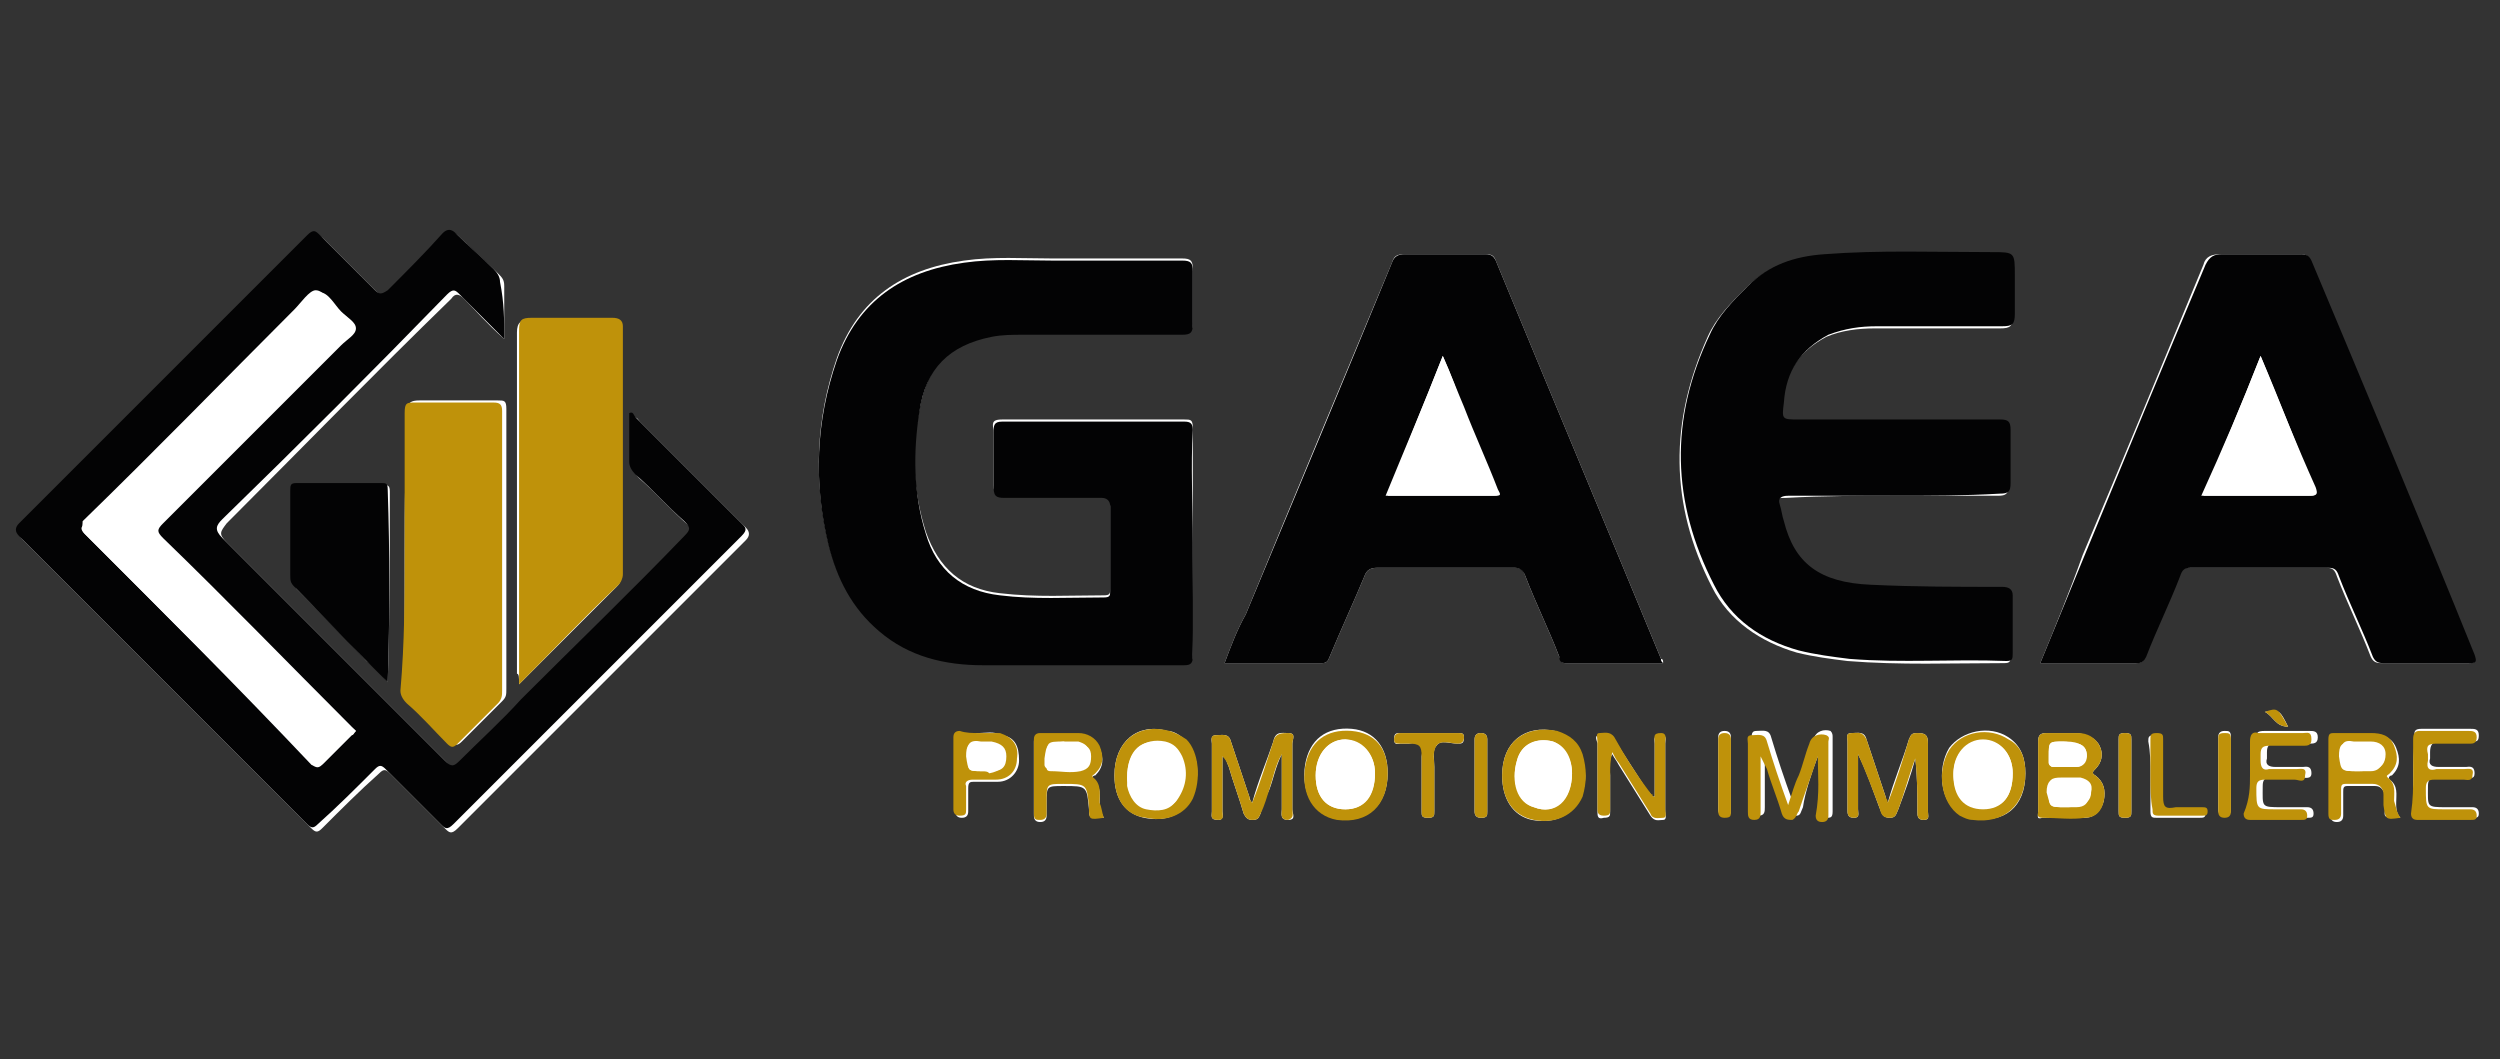 <?xml version="1.0" encoding="utf-8"?>
<!-- Generator: Adobe Illustrator 22.0.0, SVG Export Plug-In . SVG Version: 6.00 Build 0)  -->
<svg version="1.1" id="Calque_1" xmlns="http://www.w3.org/2000/svg" xmlns:xlink="http://www.w3.org/1999/xlink" x="0px" y="0px"
	 viewBox="0 0 118 50" style="enable-background:new 0 0 118 50;" xml:space="preserve">
<rect x="0" y="0" width="118" height="50" fill="#333333" stroke="none"/>
<style type="text/css">
	.st0{fill:#FFFFFF;}
	.st1{fill:#030304;}
	.st2{fill:#BF920A;}
</style>
<g>
	<path class="st0" d="M23.8,16c0-0.9,0-1.7,0-2.5c0-0.3-0.1-0.4-0.3-0.6c-0.6-0.6-1.2-1.1-1.8-1.7c-0.2-0.2-0.3-0.3-0.6,0
		c-0.9,0.9-1.8,1.8-2.6,2.7c-0.2,0.2-0.3,0.2-0.6,0c-0.9-0.9-1.7-1.7-2.6-2.6c-0.2-0.2-0.4-0.3-0.6,0c-4.5,4.5-9,9-13.6,13.6
		c-0.2,0.2-0.3,0.3,0,0.6c4.5,4.5,9.1,9.1,13.6,13.6c0.2,0.2,0.3,0.2,0.5,0c0.9-0.9,1.8-1.8,2.7-2.6c0.2-0.2,0.3-0.2,0.5,0
		c0.9,0.9,1.7,1.7,2.6,2.6c0.2,0.2,0.3,0.3,0.6,0c4.5-4.5,9.1-9.1,13.6-13.6c0.2-0.2,0.2-0.4,0-0.6c-1.7-1.7-3.4-3.4-5-5
		c-0.1-0.1-0.1-0.2-0.3-0.2c0,0.8,0,1.5,0,2.3c0,0.2,0.1,0.4,0.3,0.6c0.8,0.7,1.5,1.5,2.3,2.2c0.3,0.3,0.2,0.4,0,0.7
		c-2.6,2.6-5.2,5.1-7.7,7.7c-1,1-2,1.9-2.9,2.9c-0.3,0.3-0.4,0.3-0.7,0c-3.5-3.5-7-7-10.5-10.5c-0.4-0.4-0.3-0.5,0-0.9
		c3.5-3.5,7-7.1,10.6-10.6c0.2-0.3,0.4-0.2,0.6,0C22.4,14.6,23,15.3,23.8,16z"/>
	<path class="st0" d="M56.3,25.6c0-1.8,0-3.6,0-5.4c0-0.4-0.1-0.4-0.4-0.4c-2.9,0-5.7,0-8.6,0c-0.4,0-0.5,0.1-0.4,0.5
		c0,0.9,0,1.7,0,2.6c0,0.4,0.1,0.5,0.5,0.5c1.5,0,3.1,0,4.6,0c0.3,0,0.4,0,0.4,0.4c0,1.3,0,2.7,0,4c0,0.2,0,0.3-0.3,0.3
		c-1.6,0-3.2,0.1-4.9-0.1c-1.8-0.2-2.9-1.2-3.5-2.9c-0.6-1.9-0.7-3.8-0.3-5.8c0.4-2.1,1.4-3.1,3.4-3.5c0.5-0.1,1-0.1,1.5-0.1
		c2.5,0,5,0,7.5,0c0.4,0,0.5-0.1,0.5-0.5c0-0.8,0-1.7,0-2.5c0-0.4-0.1-0.5-0.5-0.5c-2,0-4.1,0-6.1,0c-1.4,0-2.8-0.1-4.2,0.1
		c-2.9,0.4-5,1.8-6,4.6c-1,2.9-1.1,5.8-0.4,8.7c0.4,1.6,1.1,3,2.4,4.1c1.4,1.3,3.1,1.6,4.9,1.6c3.2,0,6.3,0,9.5,0
		c0.3,0,0.4-0.1,0.4-0.4C56.2,29.1,56.3,27.4,56.3,25.6z"/>
	<path class="st0" d="M57.8,31.3c1.6,0,3.1,0,4.6,0c0.3,0,0.3-0.2,0.4-0.4c0.5-1.2,1.1-2.5,1.6-3.7c0.1-0.3,0.3-0.4,0.6-0.4
		c2.2,0,4.3,0,6.5,0c0.3,0,0.4,0.1,0.5,0.4c0.5,1.3,1.1,2.5,1.6,3.8c0.1,0.2,0.1,0.3,0.3,0.3c1.5,0,3,0,4.6,0c0-0.1,0-0.2-0.1-0.2
		c-2.6-6.3-5.2-12.5-7.8-18.8C70.5,12,70.3,12,70.1,12c-1.3,0-2.6,0-3.8,0c-0.4,0-0.5,0.1-0.6,0.4c-2.3,5.5-4.6,11-6.9,16.6
		C58.4,29.7,58.1,30.5,57.8,31.3z"/>
	<path class="st0" d="M96.3,31.3c1.6,0,3,0,4.5,0c0.3,0,0.4-0.1,0.4-0.3c0.5-1.3,1.1-2.5,1.6-3.8c0.1-0.3,0.2-0.4,0.5-0.4
		c2.2,0,4.4,0,6.5,0c0.3,0,0.4,0.1,0.5,0.4c0.5,1.3,1.1,2.5,1.6,3.8c0.1,0.2,0.2,0.3,0.5,0.3c1.4,0,2.7,0,4.1,0
		c0.4,0,0.3-0.1,0.2-0.4c-2.6-6.2-5.2-12.4-7.7-18.6c-0.1-0.3-0.2-0.3-0.5-0.3c-1.2,0-2.5,0-3.7,0c-0.4,0-0.7,0.1-0.8,0.5
		c-1.9,4.6-3.8,9.2-5.7,13.7C97.7,27.9,97,29.6,96.3,31.3z"/>
	<path class="st0" d="M89.4,23.4c1.6,0,3.3,0,4.9,0c0.4,0,0.5-0.1,0.5-0.5c0-0.8,0-1.6,0-2.5c0-0.4-0.1-0.5-0.5-0.5
		c-3.2,0-6.4,0-9.5,0c-0.8,0-0.8,0-0.7-0.8c0.1-1.5,0.8-2.5,2.1-3.2c0.7-0.3,1.5-0.4,2.3-0.4c2,0,4,0,5.9,0c0.5,0,0.6-0.1,0.6-0.6
		c0-0.6,0-1.2,0-1.8c0-1.1,0-1.2-1.1-1.1c-2.6,0-5.2-0.1-7.9,0.1c-1.4,0.1-2.6,0.5-3.6,1.5c-0.7,0.7-1.4,1.4-1.8,2.3
		c-1.8,4-1.8,7.9,0.2,11.8c0.8,1.6,2.3,2.6,4,3.1c0.8,0.2,1.6,0.3,2.4,0.4c2.5,0.2,4.9,0.1,7.4,0.1c0.3,0,0.3-0.1,0.3-0.4
		c0-0.9,0-1.8,0-2.7c0-0.4-0.1-0.4-0.5-0.4c-2.1,0-4.1,0.1-6.2-0.1c-2.4-0.2-3.6-1-4.1-3c-0.1-0.3-0.1-0.6-0.2-0.8
		c-0.1-0.4,0-0.4,0.4-0.4C86.1,23.4,87.8,23.4,89.4,23.4z"/>
	<path class="st0" d="M24.5,32.3c1.6-1.6,3.1-3.1,4.6-4.6c0.2-0.2,0.2-0.3,0.2-0.5c0-3.9,0-7.8,0-11.7c0-0.4-0.1-0.4-0.5-0.4
		c-1.3,0-2.5,0-3.8,0c-0.4,0-0.6,0.1-0.6,0.6c0,5.4,0,10.7,0,16.1C24.5,31.8,24.5,32,24.5,32.3z"/>
	<path class="st0" d="M19.1,26c0,2.2,0,4.4,0,6.5c0,0.3,0.1,0.5,0.3,0.6c0.6,0.6,1.3,1.2,1.9,1.9c0.2,0.2,0.3,0.2,0.5,0
		c0.6-0.6,1.3-1.3,1.9-1.9c0.2-0.2,0.2-0.3,0.2-0.6c0-4.4,0-8.8,0-13.2c0-0.4-0.1-0.4-0.4-0.4c-1.2,0-2.5,0-3.7,0
		c-0.4,0-0.6,0.1-0.5,0.5C19.1,21.7,19.1,23.8,19.1,26z"/>
	<path class="st0" d="M18.3,32.2C18.4,32.1,18.4,32.1,18.3,32.2c0.1-3.1,0.1-6.1,0.1-9c0-0.3-0.1-0.3-0.3-0.3c-1.3,0-2.7,0-4,0
		c-0.3,0-0.3,0.1-0.3,0.4c0,1.3,0,2.6,0,3.9c0,0.2,0.1,0.4,0.2,0.6c1.1,1.1,2.2,2.2,3.3,3.4C17.6,31.4,18,31.8,18.3,32.2z"/>
	<path class="st0" d="M85.8,35.7C85.8,35.7,85.8,35.7,85.8,35.7c0.1,0.9,0.1,1.8,0.1,2.6c0,0.2,0.1,0.3,0.3,0.3c0.2,0,0.3,0,0.3-0.3
		c0-1.2,0-2.3,0-3.5c0-0.1,0-0.2-0.1-0.3c-0.3-0.1-0.7,0-0.8,0.4c-0.2,0.5-0.3,1-0.5,1.5c-0.1,0.4-0.3,0.9-0.5,1.4
		c-0.4-1.1-0.7-2-1-3c-0.1-0.4-0.4-0.3-0.7-0.3c-0.3,0-0.2,0.3-0.2,0.4c0,1.1,0,2.2,0,3.2c0,0.2,0,0.4,0.3,0.4
		c0.3,0,0.3-0.2,0.3-0.4c0-0.9,0-1.8,0-2.6c0.1,0.2,0.2,0.4,0.3,0.6c0.2,0.7,0.5,1.4,0.7,2.1c0.1,0.3,0.3,0.3,0.5,0.3
		c0.2,0,0.2-0.2,0.3-0.4C85.2,37.4,85.5,36.5,85.8,35.7z"/>
	<path class="st0" d="M87.7,35.6C87.7,35.6,87.8,35.6,87.7,35.6c0.4,0.8,0.7,1.7,1,2.5c0.1,0.2,0.1,0.5,0.5,0.5
		c0.3,0,0.3-0.2,0.4-0.4c0.3-0.8,0.6-1.6,0.8-2.4c0.1,0.8,0.1,1.7,0.1,2.5c0,0.2,0,0.4,0.3,0.4c0.3,0,0.2-0.2,0.2-0.4
		c0-1.1,0-2.1,0-3.2c0-0.4-0.1-0.5-0.5-0.5c-0.3,0-0.3,0.1-0.4,0.3c-0.3,1-0.7,1.9-1,3c-0.1-0.2-0.1-0.2-0.1-0.3
		c-0.3-0.9-0.6-1.8-0.9-2.7c-0.1-0.4-0.4-0.3-0.7-0.3c-0.3,0-0.2,0.2-0.2,0.4c0,1.1,0,2.2,0,3.2c0,0.2,0,0.4,0.3,0.4
		c0.3,0,0.2-0.2,0.2-0.4C87.7,37.4,87.7,36.5,87.7,35.6z"/>
	<path class="st0" d="M59.1,37.9c-0.1-0.1-0.1-0.2-0.1-0.2c-0.3-0.9-0.6-1.8-0.9-2.7c-0.1-0.4-0.4-0.3-0.7-0.3
		c-0.3,0-0.2,0.3-0.2,0.4c0,1.1,0,2.1,0,3.2c0,0.2-0.1,0.4,0.3,0.4c0.3,0,0.2-0.3,0.2-0.4c0-0.9,0-1.7,0-2.6
		c0.2,0.1,0.2,0.3,0.3,0.5c0.2,0.7,0.5,1.5,0.7,2.2c0.1,0.2,0.2,0.3,0.4,0.3c0.3,0,0.3-0.1,0.4-0.3c0.1-0.4,0.2-0.7,0.4-1.1
		c0.2-0.5,0.3-1.1,0.6-1.7c0,0.9,0,1.7,0,2.6c0,0.2-0.1,0.5,0.3,0.5c0.4,0,0.2-0.3,0.2-0.5c0-1,0-2.1,0-3.1c0-0.2,0.2-0.5-0.2-0.5
		c-0.3,0-0.6-0.1-0.7,0.4C59.8,35.9,59.4,36.8,59.1,37.9z"/>
	<path class="st0" d="M96.2,36.6c0,0.6,0,1.1,0,1.7c0,0.2-0.1,0.4,0.2,0.3c0.7,0,1.3,0,2,0c0.5,0,0.8-0.4,0.9-0.8
		c0.1-0.5,0-0.9-0.4-1.2c-0.2-0.1-0.1-0.2,0-0.3c0.3-0.3,0.4-0.7,0.2-1.1c-0.2-0.4-0.6-0.5-1-0.6c-0.5,0-1,0-1.5,0
		c-0.3,0-0.4,0.1-0.4,0.4C96.2,35.5,96.2,36,96.2,36.6z"/>
	<path class="st0" d="M78.1,37.6c0,0-0.1,0-0.1,0c-0.1-0.1-0.1-0.2-0.2-0.2c-0.5-0.8-1.1-1.7-1.6-2.5c-0.2-0.3-0.4-0.3-0.7-0.2
		c-0.3,0-0.1,0.3-0.1,0.4c0,1.1,0,2.2,0,3.2c0,0.2,0,0.4,0.3,0.3c0.3,0,0.3-0.1,0.3-0.3c0-0.6,0-1.1,0-1.7c0-0.3-0.1-0.7,0.1-1
		c0.1,0.2,0.2,0.3,0.3,0.5c0.5,0.8,1,1.6,1.5,2.4c0.2,0.3,0.4,0.2,0.6,0.2c0.2,0,0.1-0.3,0.1-0.4c0-1.1,0-2.1,0-3.2
		c0-0.2,0.1-0.4-0.2-0.4c-0.4,0-0.3,0.2-0.3,0.4C78.1,35.8,78.1,36.7,78.1,37.6z"/>
	<path class="st0" d="M52.1,38.6c-0.1-0.2-0.2-0.4-0.2-0.6c0-0.4,0.1-0.9-0.3-1.2c-0.1-0.1,0-0.2,0.1-0.2c0.4-0.4,0.4-0.8,0.2-1.3
		c-0.2-0.4-0.6-0.6-1-0.6c-0.6,0-1.2,0-1.8,0c-0.2,0-0.3,0.1-0.3,0.3c0,1.2,0,2.3,0,3.5c0,0.2,0.1,0.3,0.3,0.3
		c0.2,0,0.3-0.1,0.3-0.3c0-0.2,0-0.4,0-0.6c0-0.8,0-0.8,0.8-0.8c1.1,0,1.1,0,1.2,1.1C51.4,38.6,51.4,38.6,52.1,38.6z"/>
	<path class="st0" d="M113.9,36.6c0,0.6,0,1.1,0,1.7c0,0.2,0,0.3,0.3,0.3c0.8,0,1.6,0,2.5,0c0.2,0,0.3,0,0.3-0.2
		c0-0.2-0.1-0.3-0.3-0.3c-0.4,0-0.8,0-1.2,0c-1,0-0.9,0-0.9-1c0-0.3,0.1-0.4,0.4-0.4c0.5,0,0.9,0,1.4,0c0.2,0,0.4,0.1,0.4-0.2
		c0-0.4-0.3-0.3-0.4-0.3c-0.4,0-0.9,0-1.3,0c-0.3,0-0.5-0.1-0.4-0.4c0-0.1,0-0.2,0-0.3c0-0.3,0.1-0.5,0.4-0.5c0.5,0,1.1,0,1.6,0
		c0.2,0,0.3,0,0.3-0.3c0-0.3-0.2-0.3-0.4-0.3c-0.8,0-1.5,0-2.3,0c-0.3,0-0.4,0.1-0.3,0.4C113.9,35.5,113.9,36,113.9,36.6z"/>
	<path class="st0" d="M95.6,36.5c0-0.7-0.2-1.3-0.8-1.7c-0.9-0.6-2.2-0.3-2.8,0.5c-0.6,1-0.4,2.6,0.5,3.1c0.2,0.1,0.4,0.2,0.6,0.2
		C94.6,38.9,95.6,38.1,95.6,36.5z"/>
	<path class="st0" d="M65.5,36.5c0-1.2-0.6-2-1.7-2.1c-1.2-0.1-2,0.5-2.2,1.7c-0.2,1.3,0.4,2.3,1.5,2.5C64.5,38.9,65.5,38,65.5,36.5
		z"/>
	<path class="st0" d="M52.6,36.6c0,1.1,0.5,1.8,1.4,2c1,0.2,1.8-0.1,2.2-0.9c0.5-0.9,0.4-2.2-0.3-2.8c-0.2-0.2-0.5-0.4-0.8-0.4
		C53.7,34.1,52.6,35,52.6,36.6z"/>
	<path class="st0" d="M70.9,36.6c0,1.1,0.5,1.9,1.4,2.1c1.1,0.2,1.9-0.2,2.3-1.1c0.3-0.6,0.3-1.3,0-2c-0.2-0.6-0.6-0.9-1.2-1.1
		C72,34.2,70.9,35,70.9,36.6z"/>
	<path class="st0" d="M113.3,38.6c-0.2-0.2-0.2-0.5-0.2-0.7c0-0.4,0.1-0.8-0.3-1.1c-0.1-0.1,0-0.2,0.1-0.2c0.4-0.4,0.4-0.8,0.2-1.3
		c-0.2-0.5-0.6-0.6-1.1-0.6c-0.6,0-1.1,0-1.7,0c-0.2,0-0.3,0-0.3,0.3c0,1.2,0,2.3,0,3.5c0,0.2,0.1,0.3,0.3,0.3
		c0.2,0,0.3-0.1,0.3-0.3c0-0.4,0-0.8,0-1.1c0-0.2,0-0.3,0.2-0.3c0.4,0,0.8,0,1.3,0c0.3,0,0.4,0.2,0.5,0.5c0,0.2,0,0.4,0,0.5
		C112.5,38.6,112.5,38.6,113.3,38.6z"/>
	<path class="st0" d="M106.2,36.6c0,0.6,0,1.1,0,1.7c0,0.2,0,0.3,0.3,0.3c0.8,0,1.6,0,2.4,0c0.2,0,0.3,0,0.3-0.2
		c0-0.2-0.1-0.3-0.3-0.3c-0.4,0-0.8,0-1.2,0c-1,0-0.9,0-0.9-1c0-0.3,0.1-0.4,0.4-0.4c0.5,0,0.9,0,1.4,0c0.2,0,0.5,0.1,0.5-0.2
		c0-0.4-0.3-0.3-0.4-0.3c-0.4,0-0.9,0-1.3,0c-0.3,0-0.5-0.1-0.4-0.4c0-0.1,0-0.2,0-0.3c0-0.3,0.1-0.4,0.4-0.4c0.5,0,1.1,0,1.6,0
		c0.2,0,0.4,0,0.4-0.3c0-0.3-0.2-0.3-0.4-0.3c-0.7,0-1.4,0-2.1,0c-0.4,0-0.4,0.1-0.4,0.4C106.2,35.5,106.2,36,106.2,36.6z"/>
	<path class="st0" d="M46.2,34.6c-0.3,0-0.6,0-0.8,0c-0.2,0-0.3,0.1-0.3,0.3c0,1.1,0,2.3,0,3.4c0,0.2,0.1,0.3,0.3,0.3
		c0.2,0,0.3-0.1,0.3-0.3c0-0.4,0-0.7,0-1.1c0-0.3,0.1-0.3,0.3-0.3c0.4,0,0.7,0,1.1,0c0.6,0,1-0.5,1-1c0-0.7-0.2-1.1-0.8-1.2
		C46.9,34.5,46.5,34.6,46.2,34.6z"/>
	<path class="st0" d="M67.1,36.9c0,0.5,0,0.9,0,1.4c0,0.2,0,0.3,0.3,0.3c0.3,0,0.3-0.1,0.3-0.3c0-0.7,0-1.4,0-2.1
		c0-0.4-0.1-0.8,0.1-1c0.2-0.3,0.6-0.1,1-0.1c0.2,0,0.3,0,0.3-0.3c0-0.2-0.1-0.2-0.3-0.2c-0.9,0-1.8,0-2.7,0c-0.2,0-0.3,0-0.3,0.3
		c0,0.3,0.2,0.2,0.3,0.2c0.1,0,0.3,0,0.4,0c0.5-0.1,0.7,0.1,0.6,0.6C67.1,36,67.1,36.5,67.1,36.9z"/>
	<path class="st0" d="M101.5,36.6c0,0.6,0,1.1,0,1.7c0,0.3,0.1,0.3,0.3,0.3c0.7,0,1.3,0,2,0c0.2,0,0.3,0,0.3-0.2
		c0-0.2-0.1-0.3-0.3-0.2c-0.4,0-0.8,0-1.2,0c-0.4,0-0.6-0.1-0.6-0.5c0-0.9,0-1.8,0-2.7c0-0.2,0-0.3-0.3-0.3c-0.3,0-0.3,0.1-0.3,0.3
		C101.5,35.5,101.5,36,101.5,36.6z"/>
	<path class="st0" d="M100.6,36.6c0-0.6,0-1.1,0-1.7c0-0.2,0-0.3-0.3-0.3c-0.3,0-0.3,0.1-0.3,0.3c0,1.1,0,2.3,0,3.4
		c0,0.2,0,0.3,0.3,0.3c0.3,0,0.3-0.1,0.3-0.3C100.6,37.7,100.6,37.2,100.6,36.6z"/>
	<path class="st0" d="M70.2,36.6c0-0.6,0-1.1,0-1.7c0-0.2-0.1-0.3-0.3-0.3c-0.2,0-0.3,0.1-0.3,0.3c0,1.1,0,2.3,0,3.4
		c0,0.2,0.1,0.3,0.3,0.3c0.3,0,0.3-0.1,0.3-0.3C70.2,37.7,70.2,37.1,70.2,36.6z"/>
	<path class="st0" d="M105.3,36.6c0-0.6,0-1.2,0-1.8c0-0.3-0.1-0.3-0.3-0.3c-0.2,0-0.3,0.1-0.3,0.3c0,1.1,0,2.3,0,3.4
		c0,0.2,0.1,0.3,0.3,0.3c0.2,0,0.3-0.1,0.3-0.3C105.3,37.7,105.3,37.2,105.3,36.6z"/>
	<path class="st0" d="M81.7,36.6c0-0.6,0-1.2,0-1.8c0-0.2-0.1-0.3-0.3-0.3c-0.2,0-0.3,0.1-0.3,0.3c0,1.1,0,2.3,0,3.4
		c0,0.2,0.1,0.3,0.3,0.3c0.3,0,0.3-0.1,0.3-0.3C81.7,37.7,81.7,37.2,81.7,36.6z"/>
	<path class="st0" d="M108,34.3c-0.4-0.8-0.4-0.8-1.1-0.7C107.3,33.8,107.4,34.3,108,34.3z"/>
	<path class="st1" d="M23.8,16c-0.7-0.7-1.4-1.4-2.1-2.1c-0.2-0.2-0.3-0.3-0.6,0c-3.5,3.6-7,7.1-10.6,10.6c-0.3,0.3-0.4,0.5,0,0.9
		c3.5,3.5,7,7,10.5,10.5c0.3,0.3,0.4,0.3,0.7,0c1-1,2-1.9,2.9-2.9c2.6-2.6,5.2-5.1,7.7-7.7c0.3-0.3,0.3-0.4,0-0.7
		c-0.8-0.7-1.5-1.5-2.3-2.2c-0.2-0.2-0.3-0.4-0.3-0.6c0-0.8,0-1.5,0-2.3c0.2-0.1,0.2,0.1,0.3,0.2c1.7,1.7,3.4,3.4,5,5
		c0.2,0.2,0.3,0.3,0,0.6c-4.5,4.5-9.1,9.1-13.6,13.6c-0.3,0.3-0.4,0.2-0.6,0c-0.9-0.9-1.7-1.7-2.6-2.6c-0.2-0.2-0.3-0.2-0.5,0
		c-0.9,0.9-1.8,1.8-2.7,2.6c-0.2,0.2-0.3,0.2-0.5,0c-4.5-4.5-9.1-9.1-13.6-13.6c-0.2-0.2-0.2-0.4,0-0.6c4.5-4.5,9-9,13.6-13.6
		c0.3-0.3,0.4-0.2,0.6,0c0.9,0.9,1.7,1.7,2.6,2.6c0.2,0.2,0.3,0.2,0.6,0c0.9-0.9,1.8-1.8,2.6-2.7c0.2-0.2,0.4-0.2,0.6,0
		c0.6,0.6,1.2,1.1,1.8,1.7c0.2,0.2,0.3,0.4,0.3,0.6C23.8,14.3,23.8,15.1,23.8,16z M16.8,34.5c-0.1-0.1-0.3-0.2-0.4-0.3
		c-3-3-5.9-5.9-8.9-8.9c-0.3-0.3-0.3-0.4,0-0.7c2.8-2.8,5.6-5.6,8.4-8.4c0.3-0.3,0.7-0.5,0.7-0.8c0-0.3-0.4-0.6-0.7-0.8
		c-0.3-0.3-0.6-0.9-1-0.9c-0.3,0-0.7,0.6-1,0.9c-3.3,3.3-6.6,6.7-10,10C3.9,24.9,3.8,25,4,25.2c3.6,3.6,7.2,7.2,10.8,10.8
		c0.2,0.2,0.3,0.2,0.5,0c0.4-0.4,0.9-0.9,1.3-1.3C16.7,34.7,16.7,34.6,16.8,34.5z"/>
	<path class="st1" d="M56.3,25.6c0,1.8,0,3.6,0,5.4c0,0.3-0.1,0.4-0.4,0.4c-3.2,0-6.3,0-9.5,0c-1.8,0-3.5-0.4-4.9-1.6
		c-1.3-1.1-2-2.5-2.4-4.1c-0.7-2.9-0.6-5.8,0.4-8.7c1-2.8,3.1-4.2,6-4.6c1.4-0.2,2.8-0.1,4.2-0.1c2,0,4.1,0,6.1,0
		c0.4,0,0.5,0.1,0.5,0.5c0,0.8,0,1.7,0,2.5c0,0.4-0.1,0.5-0.5,0.5c-2.5,0-5,0-7.5,0c-0.5,0-1,0-1.5,0.1c-2,0.4-3.1,1.5-3.4,3.5
		c-0.3,1.9-0.3,3.9,0.3,5.8c0.5,1.7,1.7,2.7,3.5,2.9c1.6,0.2,3.2,0.1,4.9,0.1c0.3,0,0.3-0.1,0.3-0.3c0-1.3,0-2.7,0-4
		c0-0.3-0.2-0.4-0.4-0.4c-1.5,0-3.1,0-4.6,0c-0.4,0-0.5-0.1-0.5-0.5c0-0.9,0-1.7,0-2.6c0-0.3,0-0.5,0.4-0.5c2.9,0,5.7,0,8.6,0
		c0.3,0,0.4,0.1,0.4,0.4C56.2,22,56.3,23.8,56.3,25.6z"/>
	<path class="st1" d="M57.8,31.3c0.3-0.8,0.6-1.6,1-2.3c2.3-5.5,4.6-11,6.9-16.6c0.1-0.3,0.3-0.4,0.6-0.4c1.3,0,2.6,0,3.8,0
		c0.3,0,0.4,0.1,0.5,0.3c2.6,6.3,5.2,12.5,7.8,18.8c0,0.1,0,0.1,0.1,0.2c-1.6,0-3.1,0-4.6,0c-0.3,0-0.3-0.2-0.3-0.3
		c-0.5-1.3-1.1-2.5-1.6-3.8c-0.1-0.3-0.3-0.4-0.5-0.4c-2.2,0-4.3,0-6.5,0c-0.3,0-0.5,0.1-0.6,0.4c-0.5,1.2-1.1,2.5-1.6,3.7
		c-0.1,0.2-0.1,0.4-0.4,0.4C60.8,31.3,59.3,31.3,57.8,31.3z M68.1,16.8c-0.9,2.3-1.8,4.4-2.7,6.6c1.8,0,3.5,0,5.1,0
		c0.4,0,0.2-0.2,0.1-0.3c-0.5-1.3-1-2.6-1.6-3.9C68.8,18.5,68.5,17.7,68.1,16.8z"/>
	<path class="st1" d="M96.3,31.3c0.7-1.7,1.4-3.4,2.1-5.1c1.9-4.6,3.8-9.2,5.7-13.7c0.2-0.4,0.4-0.5,0.8-0.5c1.2,0,2.5,0,3.7,0
		c0.3,0,0.4,0.1,0.5,0.3c2.6,6.2,5.2,12.4,7.7,18.6c0.1,0.3,0.1,0.4-0.2,0.4c-1.4,0-2.7,0-4.1,0c-0.3,0-0.4-0.1-0.5-0.3
		c-0.5-1.3-1.1-2.5-1.6-3.8c-0.1-0.3-0.2-0.4-0.5-0.4c-2.2,0-4.4,0-6.5,0c-0.3,0-0.4,0.1-0.5,0.4c-0.5,1.3-1.1,2.5-1.6,3.8
		c-0.1,0.2-0.2,0.3-0.4,0.3C99.4,31.3,97.9,31.3,96.3,31.3z M106.7,16.8c-0.9,2.3-1.8,4.4-2.7,6.6c1.7,0,3.3,0,5,0
		c0.4,0,0.4-0.1,0.3-0.4C108.4,21,107.6,19,106.7,16.8z"/>
	<path class="st1" d="M89.4,23.4c-1.7,0-3.3,0-5,0c-0.3,0-0.5,0.1-0.4,0.4c0.1,0.3,0.1,0.5,0.2,0.8c0.5,2,1.7,2.9,4.1,3
		c2.1,0.1,4.1,0.1,6.2,0.1c0.3,0,0.5,0.1,0.5,0.4c0,0.9,0,1.8,0,2.7c0,0.3,0,0.4-0.3,0.4c-2.5-0.1-4.9,0.1-7.4-0.1
		c-0.8-0.1-1.6-0.2-2.4-0.4c-1.8-0.5-3.2-1.5-4-3.1c-2-3.9-2.1-7.8-0.2-11.8c0.4-0.9,1.1-1.6,1.8-2.3c1-1,2.2-1.4,3.6-1.5
		c2.6-0.2,5.2-0.1,7.9-0.1c1.1,0,1.1,0,1.1,1.1c0,0.6,0,1.2,0,1.8c0,0.5-0.1,0.6-0.6,0.6c-2,0-4,0-5.9,0c-0.8,0-1.5,0.1-2.3,0.4
		c-1.3,0.7-2,1.7-2.1,3.2c-0.1,0.8-0.1,0.8,0.7,0.8c3.2,0,6.4,0,9.5,0c0.4,0,0.5,0.1,0.5,0.5c0,0.8,0,1.6,0,2.5
		c0,0.4-0.1,0.5-0.5,0.5C92.7,23.4,91.1,23.4,89.4,23.4z"/>
	<path class="st2" d="M24.5,32.3c0-0.3,0-0.5,0-0.6c0-5.4,0-10.7,0-16.1c0-0.5,0.1-0.6,0.6-0.6c1.3,0,2.5,0,3.8,0
		c0.3,0,0.5,0.1,0.5,0.4c0,3.9,0,7.8,0,11.7c0,0.2-0.1,0.4-0.2,0.5C27.5,29.2,26.1,30.7,24.5,32.3z"/>
	<path class="st2" d="M19.1,26c0-2.2,0-4.3,0-6.5c0-0.5,0.1-0.5,0.5-0.5c1.2,0,2.5,0,3.7,0c0.3,0,0.4,0.1,0.4,0.4
		c0,4.4,0,8.8,0,13.2c0,0.2,0,0.4-0.2,0.6c-0.6,0.6-1.3,1.3-1.9,1.9c-0.2,0.2-0.3,0.2-0.5,0c-0.6-0.6-1.2-1.3-1.9-1.9
		c-0.2-0.2-0.3-0.4-0.3-0.6C19.1,30.3,19.1,28.2,19.1,26z"/>
	<path class="st1" d="M18.3,32.2c-0.4-0.4-0.7-0.7-1.1-1.1c-1.1-1.1-2.2-2.3-3.3-3.4c-0.2-0.2-0.2-0.3-0.2-0.6c0-1.3,0-2.6,0-3.9
		c0-0.3,0-0.4,0.3-0.4c1.3,0,2.7,0,4,0c0.2,0,0.3,0,0.3,0.3C18.4,26.1,18.4,29.1,18.3,32.2C18.4,32.1,18.4,32.1,18.3,32.2z"/>
	<path class="st2" d="M85.8,35.7c-0.3,0.9-0.6,1.7-0.9,2.6c-0.1,0.1-0.1,0.3-0.3,0.4c-0.2,0-0.4,0-0.5-0.3c-0.2-0.7-0.5-1.4-0.7-2.1
		c-0.1-0.2-0.2-0.4-0.3-0.6c0,0.9,0,1.8,0,2.6c0,0.2,0,0.4-0.3,0.4c-0.3,0-0.3-0.2-0.3-0.4c0-1.1,0-2.2,0-3.2c0-0.2-0.1-0.4,0.2-0.4
		c0.3,0,0.6-0.1,0.7,0.3c0.3,1,0.6,1.9,1,3c0.2-0.6,0.3-1,0.5-1.4c0.2-0.5,0.3-1,0.5-1.5c0.1-0.4,0.5-0.5,0.8-0.4
		c0.2,0.1,0.1,0.2,0.1,0.3c0,1.2,0,2.3,0,3.5c0,0.2-0.1,0.3-0.3,0.3c-0.2,0-0.3-0.1-0.3-0.3C85.9,37.4,85.8,36.6,85.8,35.7
		C85.8,35.7,85.8,35.7,85.8,35.7z"/>
	<path class="st2" d="M87.7,35.6c0,0.9,0,1.7,0,2.6c0,0.2,0.1,0.4-0.2,0.4c-0.3,0-0.3-0.2-0.3-0.4c0-1.1,0-2.2,0-3.2
		c0-0.2-0.1-0.4,0.2-0.4c0.3,0,0.5-0.1,0.7,0.3c0.3,0.9,0.6,1.8,0.9,2.7c0,0.1,0.1,0.1,0.1,0.3c0.4-1,0.7-2,1-3
		c0.1-0.2,0.1-0.3,0.4-0.3c0.4,0,0.5,0.1,0.5,0.5c0,1.1,0,2.1,0,3.2c0,0.2,0.1,0.4-0.2,0.4c-0.3,0-0.3-0.2-0.3-0.4
		c0-0.8,0-1.6-0.1-2.5c-0.3,0.8-0.5,1.6-0.8,2.4c-0.1,0.2-0.1,0.4-0.4,0.4c-0.4,0-0.4-0.2-0.5-0.5C88.4,37.3,88.1,36.5,87.7,35.6
		C87.8,35.6,87.7,35.6,87.7,35.6z"/>
	<path class="st2" d="M59.1,37.9c0.4-1,0.7-2,1-2.9c0.1-0.4,0.4-0.4,0.7-0.4c0.4,0,0.2,0.3,0.2,0.5c0,1,0,2.1,0,3.1
		c0,0.2,0.1,0.4-0.2,0.5c-0.4,0-0.3-0.3-0.3-0.5c0-0.8,0-1.7,0-2.6c-0.3,0.5-0.4,1.1-0.6,1.7c-0.1,0.3-0.2,0.7-0.4,1.1
		c-0.1,0.2-0.1,0.3-0.4,0.3c-0.2,0-0.3-0.1-0.4-0.3c-0.2-0.7-0.5-1.5-0.7-2.2c-0.1-0.2-0.1-0.3-0.3-0.5c0,0.9,0,1.7,0,2.6
		c0,0.2,0.1,0.4-0.2,0.4c-0.4,0-0.3-0.2-0.3-0.4c0-1.1,0-2.1,0-3.2c0-0.2-0.1-0.4,0.2-0.4c0.3,0,0.6-0.1,0.7,0.3
		c0.3,0.9,0.6,1.8,0.9,2.7C58.9,37.7,59,37.7,59.1,37.9z"/>
	<path class="st2" d="M96.2,36.6c0-0.5,0-1.1,0-1.6c0-0.3,0.1-0.4,0.4-0.4c0.5,0,1,0,1.5,0c0.4,0,0.8,0.2,1,0.6
		c0.2,0.4,0.1,0.8-0.2,1.1c-0.1,0.1-0.2,0.2,0,0.3c0.4,0.3,0.5,0.7,0.4,1.2c-0.1,0.5-0.4,0.8-0.9,0.8c-0.6,0.1-1.3,0-2,0
		c-0.3,0-0.2-0.2-0.2-0.3C96.2,37.7,96.2,37.1,96.2,36.6z M97.5,38.1c0.2,0,0.4,0,0.5,0c0.4,0,0.6-0.2,0.6-0.6
		c0-0.4-0.2-0.6-0.5-0.7c-0.3-0.1-0.6,0-0.9,0c-0.4-0.1-0.6,0.1-0.6,0.6C96.8,38.1,96.7,38.1,97.5,38.1z M97.4,35
		c-0.7,0-0.7,0-0.7,0.7c0,0.1,0,0.2,0,0.3c0,0.1,0.1,0.2,0.2,0.2c0.4,0,0.8,0,1.1,0c0.3,0,0.4-0.2,0.5-0.5c0-0.3-0.1-0.5-0.4-0.6
		C97.9,35.1,97.6,35,97.4,35z"/>
	<path class="st2" d="M78.1,37.6c0-0.9,0-1.7,0-2.6c0-0.2-0.1-0.4,0.3-0.4c0.3,0,0.2,0.3,0.2,0.4c0,1.1,0,2.1,0,3.2
		c0,0.1,0.1,0.4-0.1,0.4c-0.2,0-0.5,0.1-0.6-0.2c-0.5-0.8-1-1.6-1.5-2.4c-0.1-0.1-0.2-0.3-0.3-0.5c-0.1,0.4-0.1,0.7-0.1,1
		c0,0.6,0,1.1,0,1.7c0,0.2,0,0.3-0.3,0.3c-0.3,0-0.3-0.2-0.3-0.3c0-1.1,0-2.2,0-3.2c0-0.2-0.1-0.4,0.1-0.4c0.2,0,0.5-0.1,0.7,0.2
		c0.5,0.9,1,1.7,1.6,2.5c0.1,0.1,0.1,0.2,0.2,0.2C78,37.6,78,37.6,78.1,37.6z"/>
	<path class="st2" d="M52.1,38.6c-0.7,0.1-0.7,0.1-0.7-0.5c-0.1-1.1-0.1-1.1-1.2-1.1c-0.8,0-0.8,0-0.8,0.8c0,0.2,0,0.4,0,0.6
		c0,0.2-0.1,0.3-0.3,0.3c-0.2,0-0.3,0-0.3-0.3c0-1.2,0-2.3,0-3.5c0-0.2,0.1-0.3,0.3-0.3c0.6,0,1.2,0,1.8,0c0.4,0,0.8,0.2,1,0.6
		c0.2,0.5,0.2,0.9-0.2,1.3c-0.1,0.1-0.2,0.1-0.1,0.2c0.4,0.3,0.3,0.8,0.3,1.2C52,38.1,52,38.3,52.1,38.6z M50.2,35
		c-0.8,0-0.8,0-0.8,0.9c0,0.1,0,0.2,0,0.3c0,0.1,0,0.2,0.2,0.2c0.5,0,0.9,0.1,1.4,0c0.4-0.1,0.5-0.3,0.5-0.7c0-0.4-0.2-0.5-0.5-0.6
		C50.7,35,50.4,35.1,50.2,35z"/>
	<path class="st2" d="M113.9,36.6c0-0.6,0-1.1,0-1.7c0-0.3,0.1-0.4,0.3-0.4c0.8,0,1.5,0,2.3,0c0.2,0,0.4,0,0.4,0.3
		c0,0.3-0.2,0.3-0.3,0.3c-0.5,0-1.1,0-1.6,0c-0.4,0-0.5,0.1-0.4,0.5c0,0.1,0,0.2,0,0.3c-0.1,0.4,0.1,0.5,0.4,0.4c0.4,0,0.9,0,1.3,0
		c0.2,0,0.5-0.1,0.4,0.3c0,0.3-0.3,0.2-0.4,0.2c-0.5,0-0.9,0-1.4,0c-0.3,0-0.4,0.1-0.4,0.4c0,1,0,1,0.9,1c0.4,0,0.8,0,1.2,0
		c0.2,0,0.3,0.1,0.3,0.3c0,0.2-0.1,0.2-0.3,0.2c-0.8,0-1.6,0-2.5,0c-0.2,0-0.3-0.1-0.3-0.3C113.9,37.7,113.9,37.2,113.9,36.6z"/>
	<path class="st2" d="M95.6,36.5c0,1.5-1,2.4-2.5,2.2c-0.2,0-0.4-0.1-0.6-0.2c-0.9-0.6-1.1-2.1-0.5-3.1c0.6-0.9,1.9-1.1,2.8-0.5
		C95.4,35.2,95.6,35.8,95.6,36.5z M95,36.5c0-0.9-0.6-1.6-1.4-1.6c-0.8,0-1.4,0.7-1.4,1.6c0,1,0.5,1.6,1.4,1.6
		C94.5,38.2,95,37.6,95,36.5z"/>
	<path class="st2" d="M65.5,36.5c0,1.5-0.9,2.4-2.4,2.2c-1.1-0.2-1.7-1.2-1.5-2.5c0.2-1.2,1-1.8,2.2-1.7
		C64.9,34.6,65.5,35.3,65.5,36.5z M64.9,36.5c0-0.9-0.6-1.6-1.4-1.6c-0.8,0-1.4,0.7-1.4,1.7c0,1,0.5,1.6,1.4,1.6
		C64.4,38.2,64.9,37.6,64.9,36.5z"/>
	<path class="st2" d="M52.6,36.6c0-1.6,1.1-2.5,2.6-2.1c0.3,0.1,0.5,0.2,0.8,0.4c0.6,0.6,0.7,1.9,0.3,2.8c-0.4,0.8-1.3,1.1-2.2,0.9
		C53.1,38.5,52.6,37.7,52.6,36.6z M53.2,36.7c0,0.1,0,0.2,0,0.4c0.1,0.5,0.4,1,0.9,1.1c0.5,0.1,1.1,0.1,1.4-0.4
		c0.4-0.6,0.5-1.3,0.2-2c-0.1-0.3-0.4-0.6-0.8-0.7C53.9,34.8,53.2,35.4,53.2,36.7z"/>
	<path class="st2" d="M70.9,36.6c0-1.6,1.1-2.4,2.6-2.1c0.6,0.2,1,0.5,1.2,1.1c0.2,0.7,0.2,1.3,0,2c-0.4,0.9-1.3,1.3-2.3,1.1
		C71.4,38.5,70.9,37.7,70.9,36.6z M74.2,36.5c0-0.7-0.4-1.3-0.9-1.5c-0.8-0.2-1.5,0.1-1.7,0.9c-0.3,1,0.1,2,0.8,2.2
		C73.4,38.5,74.2,37.8,74.2,36.5z"/>
	<path class="st2" d="M113.3,38.6c-0.7,0.1-0.7,0.1-0.8-0.6c0-0.2,0-0.4,0-0.5c0-0.3-0.2-0.5-0.5-0.5c-0.4,0-0.8,0-1.3,0
		c-0.2,0-0.2,0.1-0.2,0.3c0,0.4,0,0.8,0,1.1c0,0.2-0.1,0.3-0.3,0.3c-0.2,0-0.3,0-0.3-0.3c0-1.2,0-2.3,0-3.5c0-0.3,0.1-0.3,0.3-0.3
		c0.6,0,1.1,0,1.7,0c0.5,0,0.9,0.1,1.1,0.6c0.2,0.5,0.2,0.9-0.2,1.3c-0.1,0.1-0.2,0.1-0.1,0.2c0.4,0.3,0.3,0.7,0.3,1.1
		C113.1,38.1,113.1,38.3,113.3,38.6z M111.3,36.4c0.2,0,0.4,0,0.6,0c0.4,0,0.6-0.3,0.6-0.7c0-0.4-0.3-0.6-0.7-0.6
		c-0.3,0-0.5,0-0.8,0c-0.5-0.1-0.6,0.1-0.6,0.6C110.5,36.4,110.5,36.4,111.3,36.4z"/>
	<path class="st2" d="M106.2,36.6c0-0.5,0-1,0-1.6c0-0.3,0.1-0.5,0.4-0.4c0.7,0,1.4,0,2.1,0c0.2,0,0.4-0.1,0.4,0.3
		c0,0.3-0.2,0.3-0.4,0.3c-0.5,0-1.1,0-1.6,0c-0.3,0-0.4,0.1-0.4,0.4c0,0.1,0,0.2,0,0.3c0,0.3,0.1,0.5,0.4,0.4c0.4,0,0.9,0,1.3,0
		c0.2,0,0.5-0.1,0.4,0.3c0,0.4-0.3,0.2-0.5,0.2c-0.5,0-0.9,0-1.4,0c-0.3,0-0.4,0.1-0.4,0.4c0,1,0,1,0.9,1c0.4,0,0.8,0,1.2,0
		c0.2,0,0.3,0.1,0.3,0.3c0,0.2-0.1,0.2-0.3,0.2c-0.8,0-1.6,0-2.4,0c-0.2,0-0.3-0.1-0.3-0.3C106.2,37.7,106.2,37.1,106.2,36.6z"/>
	<path class="st2" d="M46.2,34.6c0.3,0,0.7,0,1,0c0.6,0.2,0.9,0.6,0.8,1.2c0,0.6-0.4,1-1,1c-0.4,0-0.7,0-1.1,0
		c-0.2,0-0.4,0.1-0.3,0.3c0,0.4,0,0.7,0,1.1c0,0.2,0,0.3-0.3,0.3c-0.2,0-0.3-0.1-0.3-0.3c0-1.1,0-2.3,0-3.4c0-0.2,0.1-0.3,0.3-0.3
		C45.6,34.6,45.9,34.6,46.2,34.6z M46.4,36.4c0.1,0,0.3,0,0.4,0c0.5,0,0.7-0.2,0.7-0.7c0-0.4-0.2-0.6-0.7-0.7c-0.2,0-0.4,0-0.5,0
		c-0.5-0.1-0.7,0.1-0.6,0.6C45.7,36.4,45.6,36.4,46.4,36.4z"/>
	<path class="st2" d="M67.1,36.9c0-0.4,0-0.8,0-1.2c0-0.5-0.1-0.6-0.6-0.6c-0.1,0-0.3,0-0.4,0c-0.2,0-0.3,0-0.3-0.2
		c0-0.2,0.1-0.3,0.3-0.3c0.9,0,1.8,0,2.7,0c0.2,0,0.3,0,0.3,0.2c0,0.2-0.1,0.3-0.3,0.3c-0.3,0-0.8-0.2-1,0.1c-0.2,0.3-0.1,0.7-0.1,1
		c0,0.7,0,1.4,0,2.1c0,0.2,0,0.3-0.3,0.3c-0.3,0-0.3-0.1-0.3-0.3C67.1,37.8,67.1,37.3,67.1,36.9z"/>
	<path class="st2" d="M101.5,36.6c0-0.6,0-1.1,0-1.7c0-0.2,0-0.3,0.3-0.3c0.3,0,0.3,0.1,0.3,0.3c0,0.9,0,1.8,0,2.7
		c0,0.5,0.1,0.6,0.6,0.5c0.4,0,0.8,0,1.2,0c0.2,0,0.3,0,0.3,0.2c0,0.2-0.1,0.2-0.3,0.2c-0.7,0-1.3,0-2,0c-0.3,0-0.3-0.1-0.3-0.3
		C101.5,37.7,101.5,37.2,101.5,36.6z"/>
	<path class="st2" d="M100.6,36.6c0,0.6,0,1.1,0,1.7c0,0.2,0,0.3-0.3,0.3c-0.3,0-0.3-0.1-0.3-0.3c0-1.1,0-2.3,0-3.4
		c0-0.2,0-0.3,0.3-0.3c0.3,0,0.3,0.1,0.3,0.3C100.6,35.5,100.6,36,100.6,36.6z"/>
	<path class="st2" d="M70.2,36.6c0,0.6,0,1.1,0,1.7c0,0.2,0,0.3-0.3,0.3c-0.2,0-0.3-0.1-0.3-0.3c0-1.1,0-2.3,0-3.4
		c0-0.2,0.1-0.3,0.3-0.3c0.2,0,0.3,0.1,0.3,0.3C70.2,35.4,70.2,36,70.2,36.6z"/>
	<path class="st2" d="M105.3,36.6c0,0.6,0,1.1,0,1.7c0,0.2-0.1,0.3-0.3,0.3c-0.2,0-0.3-0.1-0.3-0.3c0-1.1,0-2.3,0-3.4
		c0-0.2,0-0.3,0.3-0.3c0.2,0,0.3,0,0.3,0.3C105.3,35.4,105.3,36,105.3,36.6z"/>
	<path class="st2" d="M81.7,36.6c0,0.6,0,1.1,0,1.7c0,0.2,0,0.3-0.3,0.3c-0.2,0-0.3-0.1-0.3-0.3c0-1.1,0-2.3,0-3.4
		c0-0.2,0.1-0.3,0.3-0.3c0.2,0,0.3,0.1,0.3,0.3C81.7,35.4,81.7,36,81.7,36.6z"/>
	<path class="st2" d="M108,34.3c-0.6,0-0.7-0.5-1.1-0.7C107.5,33.4,107.5,33.4,108,34.3z"/>
	<path class="st0" d="M16.8,34.5c-0.1,0.1-0.2,0.2-0.3,0.3c-0.4,0.4-0.9,0.9-1.3,1.3c-0.2,0.2-0.3,0.1-0.5,0
		C11.2,32.4,7.6,28.8,4,25.2c-0.3-0.3-0.1-0.4,0.1-0.5c3.3-3.3,6.6-6.7,10-10c0.3-0.3,0.6-0.9,1-0.9c0.4,0,0.7,0.6,1,0.9
		c0.3,0.3,0.7,0.5,0.7,0.8c0,0.3-0.4,0.5-0.7,0.8c-2.8,2.8-5.6,5.6-8.4,8.4c-0.3,0.3-0.3,0.4,0,0.7c3,2.9,5.9,5.9,8.9,8.9
		C16.6,34.3,16.7,34.4,16.8,34.5z"/>
	<path class="st0" d="M68.1,16.8c0.4,0.9,0.7,1.7,1,2.4c0.5,1.3,1.1,2.6,1.6,3.9c0.1,0.2,0.2,0.3-0.1,0.3c-1.7,0-3.4,0-5.1,0
		C66.3,21.2,67.2,19.1,68.1,16.8z"/>
	<path class="st0" d="M106.7,16.8c0.9,2.1,1.7,4.2,2.5,6.2c0.2,0.4,0.1,0.4-0.3,0.4c-1.6,0-3.3,0-5,0
		C104.9,21.2,105.8,19.1,106.7,16.8z"/>
	<path class="st0" d="M97.5,38.1c-0.8,0-0.8,0-0.8-0.8c0-0.5,0.1-0.6,0.6-0.6c0.3,0,0.6,0,0.9,0c0.4,0.1,0.6,0.3,0.5,0.7
		c0,0.4-0.3,0.6-0.6,0.6C97.9,38.1,97.7,38.1,97.5,38.1z"/>
	<path class="st0" d="M97.4,35c0.2,0,0.5,0,0.7,0.1c0.3,0.1,0.4,0.3,0.4,0.6c0,0.3-0.2,0.5-0.5,0.5c-0.4,0-0.7,0-1.1,0
		c-0.1,0-0.2-0.1-0.2-0.2c0-0.1,0-0.2,0-0.3C96.7,35,96.7,35,97.4,35z"/>
	<path class="st0" d="M50.2,35c0.2,0,0.5,0,0.7,0c0.3,0.1,0.5,0.2,0.5,0.6c0,0.4-0.1,0.6-0.5,0.7c-0.5,0.1-0.9,0-1.4,0
		c-0.1,0-0.2-0.1-0.2-0.2c0-0.1,0-0.2,0-0.3C49.4,35.1,49.4,35.1,50.2,35z"/>
	<path class="st0" d="M95,36.5c0,1.1-0.5,1.7-1.4,1.7c-0.9,0-1.4-0.6-1.4-1.6c0-1,0.6-1.6,1.4-1.6C94.4,34.9,95,35.6,95,36.5z"/>
	<path class="st0" d="M64.9,36.5c0,1-0.5,1.7-1.4,1.7c-0.9,0-1.4-0.6-1.4-1.6c0-1,0.6-1.7,1.4-1.7C64.3,35,64.9,35.6,64.9,36.5z"/>
	<path class="st0" d="M53.2,36.7c0-1.3,0.8-1.9,1.8-1.7c0.4,0.1,0.6,0.3,0.8,0.7c0.3,0.7,0.2,1.4-0.2,2c-0.3,0.5-0.9,0.5-1.4,0.4
		c-0.6-0.1-0.8-0.6-0.9-1.1C53.2,36.9,53.2,36.8,53.2,36.7z"/>
	<path class="st0" d="M74.2,36.5c0,1.2-0.8,2-1.8,1.6c-0.8-0.2-1.1-1.2-0.8-2.2c0.2-0.8,1-1.1,1.7-0.9
		C73.9,35.2,74.2,35.8,74.2,36.5z"/>
	<path class="st0" d="M111.3,36.4c-0.8,0-0.7,0-0.8-0.8c0-0.5,0.1-0.7,0.6-0.6c0.3,0,0.5,0,0.8,0c0.4,0,0.7,0.2,0.7,0.6
		c0,0.4-0.2,0.7-0.6,0.7C111.7,36.4,111.5,36.4,111.3,36.4z"/>
	<path class="st0" d="M46.4,36.4c-0.7,0-0.7,0-0.8-0.7c0-0.5,0.1-0.7,0.6-0.6c0.2,0,0.4,0,0.5,0c0.5,0,0.7,0.3,0.7,0.7
		c0,0.4-0.2,0.6-0.7,0.7C46.6,36.4,46.5,36.4,46.4,36.4z"/>
</g>
</svg>
